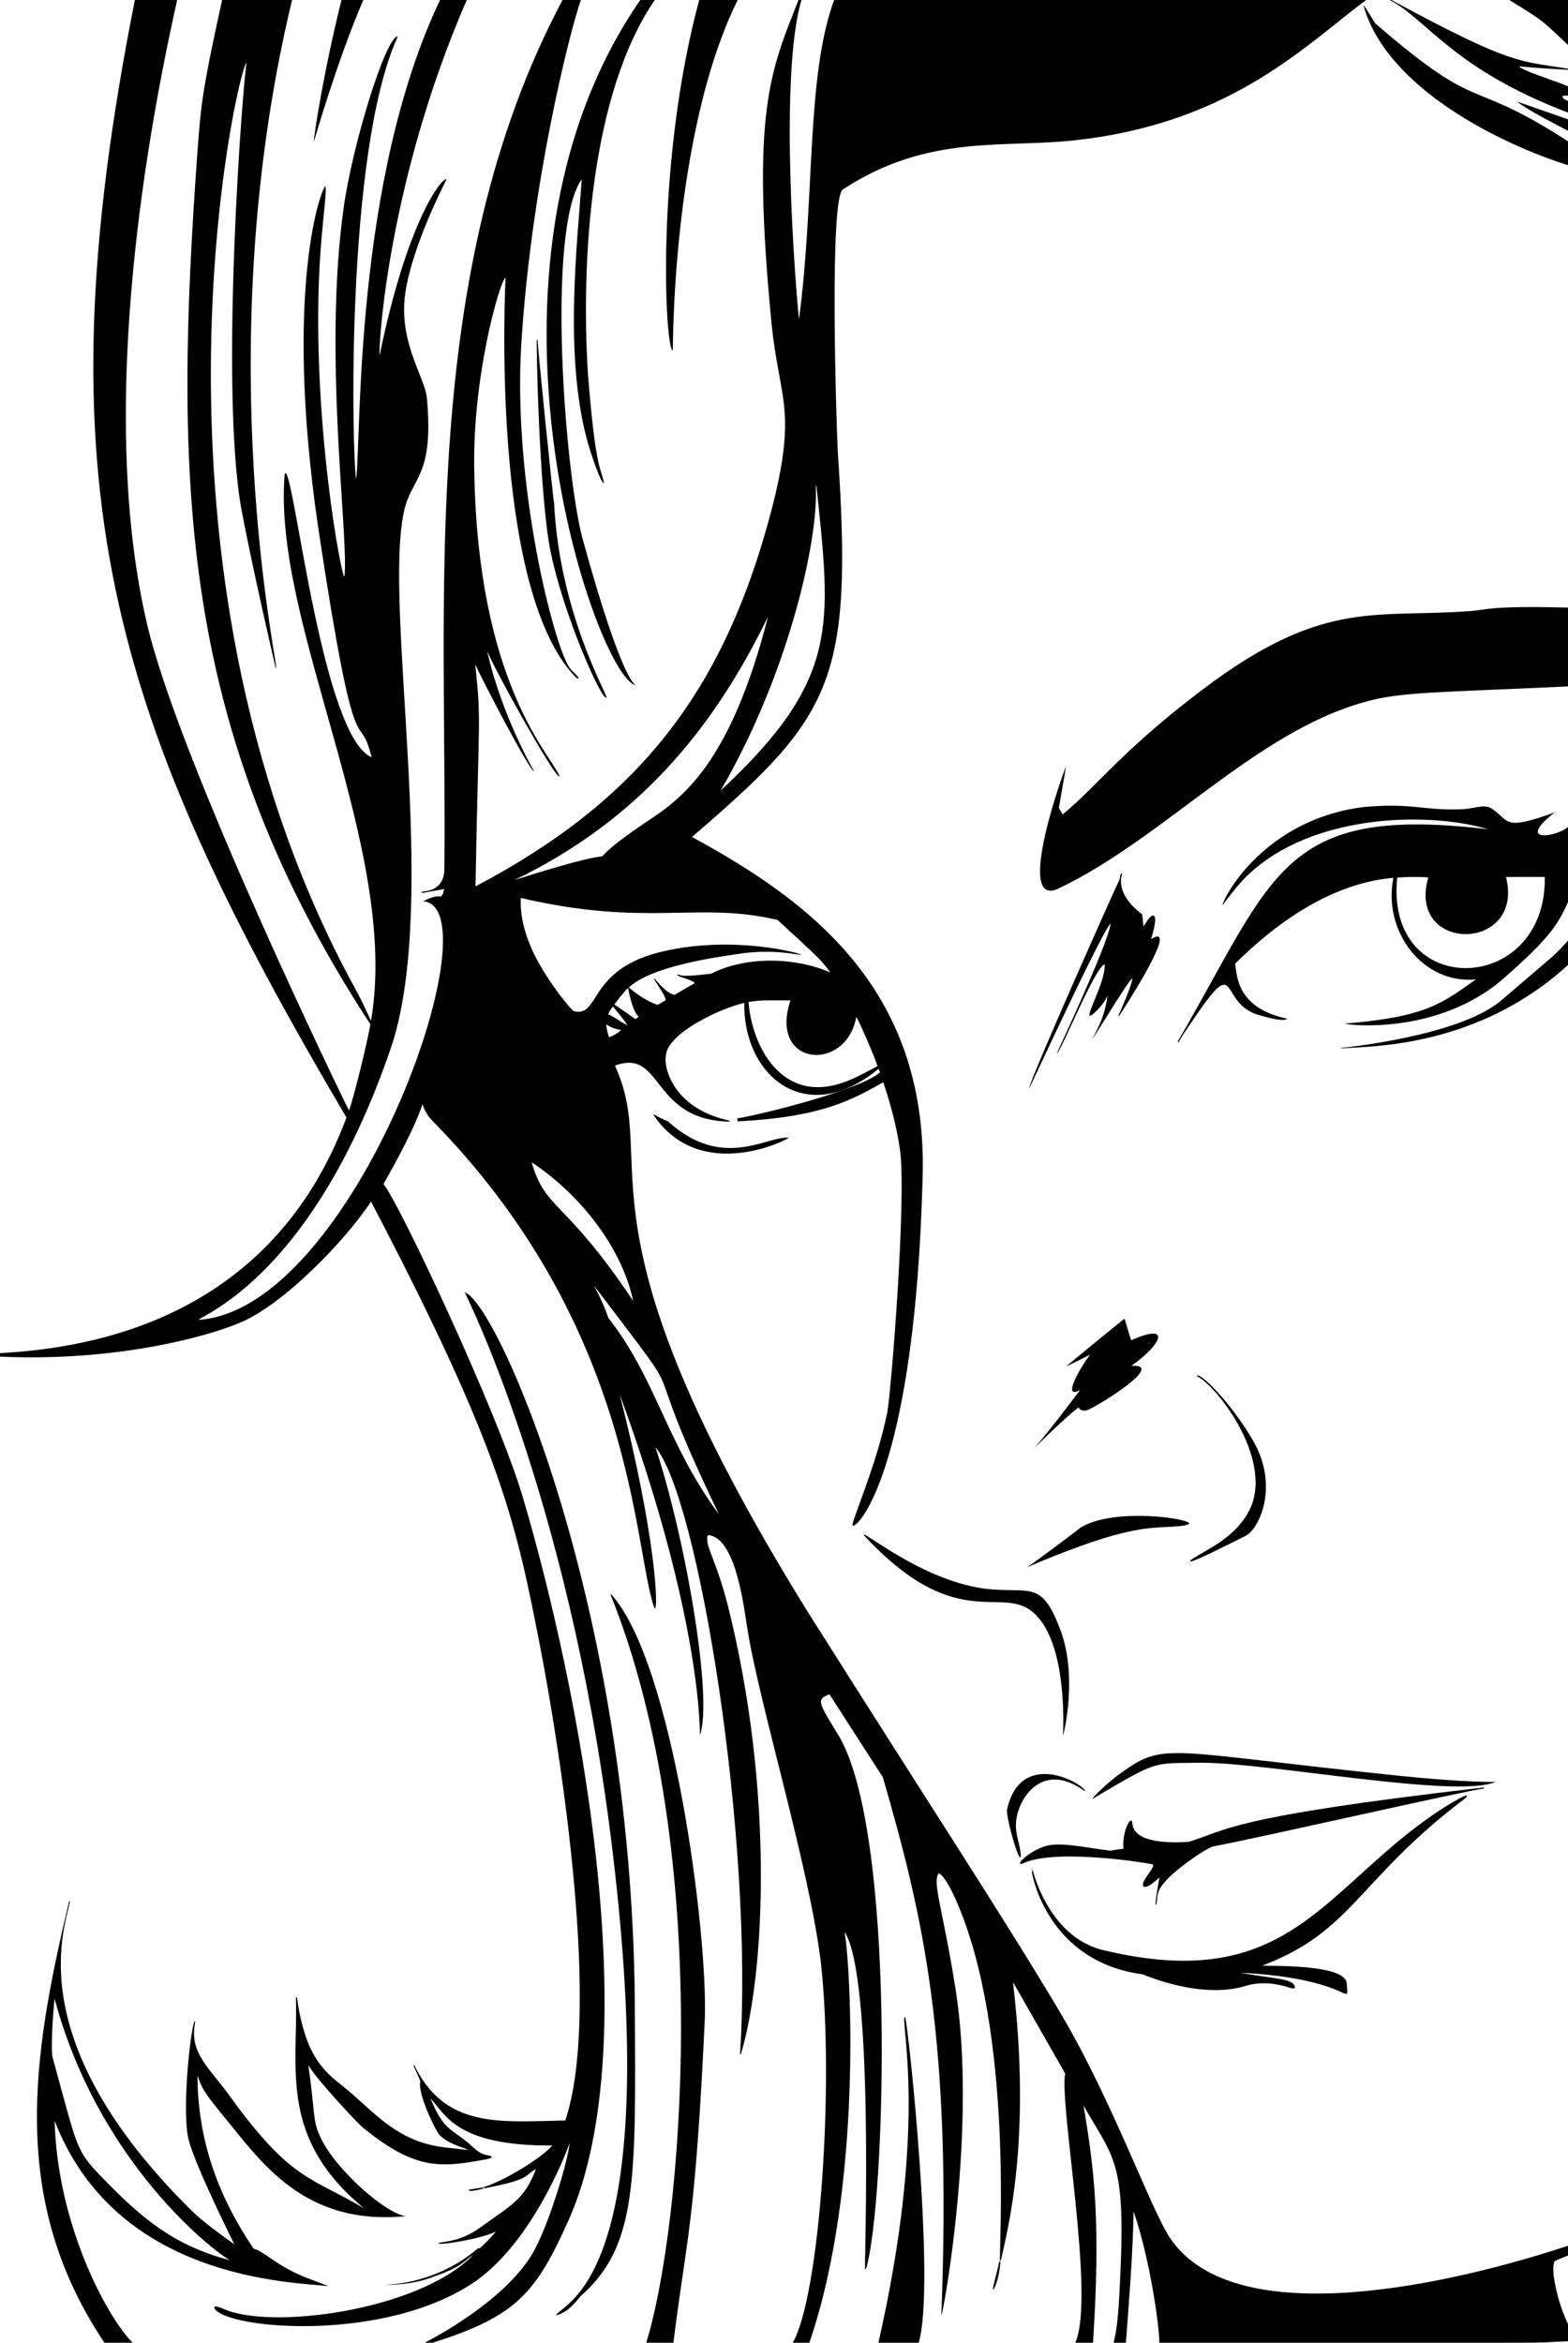 <?xml version="1.0" encoding="utf-8"?>

<!DOCTYPE svg PUBLIC "-//W3C//DTD SVG 1.1//EN" "http://www.w3.org/Graphics/SVG/1.1/DTD/svg11.dtd">
<svg version="1.1" id="Layer_1" xmlns="http://www.w3.org/2000/svg" xmlns:xlink="http://www.w3.org/1999/xlink" x="0px" y="0px"
	 viewBox="0 0 1071.074 1600" enable-background="new 0 0 1071.074 1600" xml:space="preserve">
<g>
	<path d="M92.12,0h28.678c0.012,0.182,0.041,0.545,0.054,0.727c-29.558,132.109-49.887,297.352-20.773,423.88
		c21.427,94.46,137.546,332.816,138.335,333.818c3.499-9.673,12.02-44.564,14.612-58.826
		C121.791,498.81,118.493,329.178,135.021,101.612c2.179-27.036,2.198-36.27,16.707-101.612h47.777
		c-54.747,227.382-13.575,434.67-10.777,455.723l-0.339,0.537c-0.449-1.001-16.643-71.709-23.64-109.198
		c-14.851-85.051,1.308-292.71,3.702-304.339c-6.526,4.645-81.884,338.741,70.079,624.921
		c10.145,18.369,11.068,21.637,14.897,29.545c20.179-117.064-67.175-269.815-59.029-372.43c0.112-0.591,0.062-1.76,0.959-1.537
		c6.717,8.329,25.403,179.867,58.521,194.012c-9.268-37.031-10.011,19.413-36.57-157.306
		c-24.086-164.972,3.007-233.545,4.988-232.678c0.815,2.855-0.671,13.172-2.545,34.314c-9.251,102.679,11.04,221.226,15.223,232.128
		c0.508-0.066,0.264-0.785,0.426-1.103c2.587-28.477-14.686-150.21-0.678-250.43c5.693-41.738,28.076-115.263,36.789-117.459
		c-0.095,0.612-0.19,1.227-0.455,1.789c-35.066,78.57-30.66,283.954-27.773,300.843c3.62-29.391-1.605-203.423,57.293-327.335
		h18.256c-53.272,122.614-60.229,233.544-59.562,242.988c18.843-92.327,42.831-122.316,45.806-120.504
		c0,0-23.772,45.278-28.331,78.397c-4.466,33.271,13.617,56.875,14.86,71.066c4.975,54.122-10.562,53.864-15.603,77.19
		c-14.406,65.135,24.089,263.435-8.186,364.203c-52.745,156.148-128.105,183.924-132.186,188.087
		c106.415-7.166,203.345-281.896,153.496-285.884c8.545-4.572,10.697-3.059,12.128-3.351c1.434-1.244,1.711-3.264,2.178-5
		c-15.952,2.692-12.617,2.481-15.628,2.55c0.211-1.041,1.5-0.735,2.252-0.992c8.339-0.904,13.633-5.902,13.467-15.752
		C305.548,408.287,285.23,186.418,384.26,0h12.504c-8.18,23.648-34.147,127.473-40.756,236.368
		c-5.555,95.319,22.123,203.42,32.859,219.401c2.06,3.187,7.318,6.707,6.021,7.777c-0.934-0.215-1.554-1.025-2.215-1.641
		C333.9,400.054,345.454,190.5,345.302,189.5c-4.179,3.241-22.851,68.966-21.322,132.388c2.324,142.596,50.3,191.466,57.963,207.483
		c0.025,0.264,0.066,0.802,0.087,1.07c-4.381-1.604-42.46-69.825-49.31-85.835c10.227,44.836,31.666,81.169,32.095,82.169
		c-2.698,0.352-35.036-61.558-40.215-73.058c4.277,40.133,2.367,31.274,0.207,151.657
		c109.855-57.941,168.952-130.994,201.926-255.996c18.171-69.573,5.729-76.138,0.43-127.062C512.82,76.119,526.366,48.399,545.45,0
		h2.016c-15.716,53.026-3.78,198.947-1.694,218.145c11.12-84.696,4.685-165.296,24-218.145h363.434
		c-39.751,29.306-90.045,82.688-194.744,95.318c-51.276,6.568-103.147-4.925-162.512,33.942
		c-9.731,4.428-4.598,160.782-3.715,178.583c10.774,158.671-3.814,181.495-99.57,263.793
		c83.522,45.244,162.463,106.6,157.475,235.397c-5.253,189.076-41.491,234.373-47.471,235.074c-0.674-0.983,0.037-2.219,0.24-3.24
		c4.344-13.409,16.775-42.866,23.153-74.219c2.555-12.715,13.422-147.792,8.632-179.959c-2.281-15.504-6.364-30.702-11.347-45.545
		c-20.367,11.287-40.693,23.785-99.512,26.703c-0.087-0.674-0.165-1.335-0.24-1.988c17.969-2.987,83.877-19.456,97.508-31.467
		c-0.343-0.818-0.678-1.624-0.988-2.438c-50.305,41.452-92.574,3.937-91.731-45.004c-15.237,3.356-51.909,20.159-53.504,35.537
		c-1.87,9.715,5.952,36.087,41.45,44.393c0.839,0.149,1.628,0.455,2.43,0.769c-0.207,0.095-0.62,0.289-0.826,0.384
		c-53.578-1.221-44.954-50.573-77.909-38.215c31.877,68.768-34.391,105.691,132.624,374.463
		c87.082,137.823,134.238,209.286,172.963,274.595c34.909,59.616,60.631,132.261,73.607,151.583
		c44.808,66.679,196.269,30.337,271.855,5.31v6.686c-3,1.293-6.112,2.36-9.05,3.777c-3.255,5.095,1.96,28.481,9.05,43.008V1599
		c-36.365,1.323,35.474,1-279.169,1c0.184-9.53-6.02-56.234-17.562-89.669c-0.587,29.93-2.988,59.818-5.277,89.669h-8.417
		c2.24-8.492,2.913-17.298,3.566-26.021c5.763-98.347-1.689-96.628-24.095-135.992c7.778,45.834,11.684,81.163,6.504,162.012
		h-12.103c13.85-30.937-11.12-162.645-6.909-183.859c-13.551-23.635-33.265-58.414-35.678-62.417
		c12.887,107.977-3.693,169.195-8.293,190.211c-0.132,0.037-0.397,0.103-0.533,0.14c-1.151-3.23,10.107-156.02-30.31-246.851
		c-1.949-4.398-7.181-15.754-11.529-17.851c-4.702,5.938,2.633,23.427,11.475,79.264c14.994,94.254-8.706,222.715-9.715,222.769
		c7.17-189.181-12.082-271.22-39.963-367.612c-12.149-18.888-24.38-37.74-36.488-56.657c-9.24,3.355-7.218,5.978,4.727,25.678
		c41.784,63.353,33.461,323.842,20.302,366.608c-0.186,0.062-0.554,0.19-0.74,0.252c-0.38-6.987,6.315-199.13-13.93-230.244
		c4.227,24.297,12.621,173.572-24.074,280.57h-11.347c18.447-31.979,28.39-175.894,19.31-258.645
		c-7.428-64.243-42.172-177.342-50.293-228.913c-2.274-13.476-7.373-60.564-25.818-63.95c-1.009-0.224-2.095,0.723-1.57,2.459
		c-0.501,6.376,6.411,15.79,14.095,45.789c31.312,124.958,25.697,250.064,8.847,306.161l-0.612,0.252
		c9.72-146.929-28.585-380.927-57.748-414.694c20.464,61.642,39.528,171.696,30.347,196.653c0,0,1.953-78.156-54.835-233.016
		c24.765,96.623,26.856,148.744,23.847,146.33c-14.508-39.252-12.102-191.044-151.971-333.24c-2.971-3.174-5.298-6.979-6.55-11.149
		c0,0-3.518,14.187-26.669,54.69c9.159,9.545,77.6,154.383,95.157,213.554c38.038,128.272,85.671,371.13,31.62,493.388
		c-22.528,50.247-35.468,66.13-93.128,84.331h-5.529c1.018-0.385,56.467-28.408,75.087-63.372
		c10.204-18.916,22.768-60.228,24.017-73.004c-2.977,8.278-25.371,66.488-63.686,93.979
		c-61.833,43.158-171.646,33.052-178.888,18.864c-1.046-2.223,3.428-0.776,5.764,0.248c31.938,14.845,133.693,1.425,170.731-36.508
		c-5.099,2.743-6.71,7.876-26.298,14.438c-14.744,6.224-32.862,5.955-33.872,5.723c0,0,32.424,0.561,61.558-23.12
		c1.05-0.81,2.029-2.021,3.479-1.913c3.859-3.533,7.525-7.285,10.888-11.289c-10.184,5.16-39.586,9.763-39.525,7.988
		c4.975-1.622,14.965-0.563,29.661-11.364c21.24-15.247,29.528-18.986,37.153-39.256c-8.462,4.581-3.296,7.047-35.008,13.07
		c-0.31-0.231-0.612-0.442-0.909-0.636c17.592-5.692,41.991-22.048,47.041-28.537c-65.69,0.321-72.739-21.166-83.182-32.231
		c9.484,23.099,14.498,20.188,28.273,32.632c2.574,2.318,5.223,4.818,8.665,5.736c1.657,0.653,3.702,0.401,5.062,1.703
		c-1.045,1.223-2.752,1.277-4.207,1.653c-30.032,5.365-47.509,8.133-84.182-21.942c-4.413-3.755-32.182-33.651-37.025-42.521
		c4.814,33.441,2.666,37.797,8.521,49.851c10.271,21.719,44.465,51.777,58.095,53.368c-70.423,6.871-99.613-38.25-124.888-68.731
		c-13.173-16.13-14.457-18.63-17.467-27.492c0.169,46.563,15.595,84.799,38.335,118.38c7.748,2.123,14.123,10.635,34.029,19.074
		c5.711,2.202,11.455,4.335,17.149,6.587c-24.865-2.897-144.92-4.174-187.062-112.959c1.724,69.553,34.633,132.509,53.231,151.583
		H71.335c-64.869-96.871-49.779-193.907-24.153-301.335l0.665-0.198c-3.971,19.453-33.922,95.937,83.364,211.657
		c6.179,6.262,23.188,18.769,29.256,22.909c0.021,0.178,0.058,0.537,0.079,0.715c0,0-26.861-53.592-31.785-72.599
		c-4.67-20.495,1.243-73.428,3.963-80.467c0.165-0.029,0.5-0.078,0.665-0.107c-4.263,21.173,8.116,29.834,23.186,50.422
		c42.48,59.017,56.295,55.759,92.169,77.277c-58.262-48.079-45.187-94.613-46.599-144.231c0.169,0.029,0.512,0.087,0.682,0.116
		c6.562,47.364,23.423,53.136,38.405,66.525c17.366,15.427,31.779,30.858,58.388,35.318c4.403,0.777,17.923,1.932,18.525,2.322
		l-0.153-0.322c0.731,0.095,1.479,0.198,2.227,0.269c-6.868-2.45-14.207-4.641-19.632-9.769
		c-2.595-2.326-13.148-24.133-13.632-33.715c-0.626-4.861,2.252,0.552-3.901-12.764c-0.273-0.661-0.76-1.376-0.264-2.029
		c21.118,44.204,59.442,39.051,103.359,38.207c24.476-73.037-2.421-246.204-16.806-321.711
		c-16.787-85.722-25.611-133.454-115.897-305.86c-18.628,28.186-60.34,70.275-88.612,82.331
		C141.157,913.248,78.424,930.076,0,926.529v-2.388c110.136-5.803,197.133-54.892,236.661-160.892
		C75.745,490.284,26.073,333.113,92.12,0 M557.335,335.521c0.7,39.59-20.896,128.654-65.103,204.438
		c81.665-76.069,75.445-112.414,65.417-208.537C556.988,332.678,557.455,334.157,557.335,335.521 M524.62,421.14
		c-37.607,77.438-89.069,139.275-173.335,179.979c101.563-32.658,28.285,2.292,89.43-39.256
		C464.507,546.243,498.511,523.465,524.62,421.14 M363.025,647.674c8.777,20.208,27.436,42.575,28.983,42.909
		c18.123,4.657,9.197-29.191,61.215-40.884c48.212-11.082,93.727,1.339,94.157,2.388c-3.018,0.183-19.489-4.405-44.062-0.446
		c-18.422,2.738-58.37,8.644-73.798,22.731c5.847,4.984,12.38,9.388,19.661,11.955c1.855-1.025,3.657-2.149,5.467-3.256
		c0.392-2.235-7.201-13.156-8.05-14.512l0.562-0.161c1.74,1.807,8.065,10.115,13.607,11.054c4.483-2.587,8.938-5.231,13.45-7.773
		c1.45-1.958-12.891-4.826-11.508-6.066c3.312-0.133-1.12,2.322,23.062-0.603c26.099-13.274,60.988-10.169,81.459-0.748
		c-5.839-8.128-7.016-9.25-36.029-35.917c-54.384-13.038-88.657,5.187-175.426-15.078
		C355.132,625.124,358.314,636.876,363.025,647.674 M427.112,676.641c-2.579,3.037-5.091,6.136-7.475,9.326
		c4.785,3.306,9.558,6.628,14.297,9.996c0.793-0.492,1.674-0.884,2.31-1.591c-3.894-3.56-6.052-13.894-7.219-19.463
		C428.207,675.244,427.711,676.029,427.112,676.641 M511.318,684.306c2.037,26.725,17.5,57.446,46.103,58.182
		c16.372,0.545,31.588-8.999,41.975-14.343c-0.876-3.765-12.574-31.158-14.496-33.545c-6.849,38.024-59.987,34.115-44.963-11.355
		C519.993,683.082,519.355,683.17,511.318,684.306 M418.62,687.388c-1.174,1.769-2.541,3.475-3.281,5.488
		c2.134,0.173,8,4.698,13.103,7.339C428.423,699.043,419.385,688.278,418.62,687.388 M414.054,699.574
		c0.244,2.996,0.983,5.95,1.959,8.785c3.095-1.025,5.95-2.723,8.38-4.897C420.686,702.996,417.128,701.698,414.054,699.574
		 M363.207,793.806c9.449,33.125,22.339,24.469,69.264,94.595C424.498,850.846,395.09,814.935,363.207,793.806 M405.847,878.165
		c3.715,7.041,7.153,14.26,9.645,21.835c32.677,41.567,39.57,85.305,75.62,134.289C429.246,905.375,480.189,976.155,405.847,878.165
		 M37.182,1365.512c-1.878,19.487-2.209,36.905-1.178,39.913c16.887,61.263,15.638,62.86,32.413,80.331
		c29.9,31.044,50.998,47.752,88.504,57.921c-18.549-11.572-91.119-72.297-119.574-178.438
		C37.306,1365.31,37.223,1365.442,37.182,1365.512z"/>
	<path d="M233.289,0h14.884c-17.722,40.943-33.773,96.835-33.773,96.835C214.086,94.292,221.353,47.296,233.289,0z"/>
	<path d="M437.38,0h9.909c-44.46,64.579-50.293,180.171-45.756,254.095c5.464,70.208,9.413,65.372,10.959,75.826
		c-1.913,0.542-7.894-17.811-9.202-21.727c-19.226-59.985-8.597-144.229-5.922-185.864c-24.372,34.716-11.48,200.344,0.521,245.413
		c27.838,101.19,36.641,100.26,36.641,100.26C408.383,464.861,309.47,184.931,437.38,0z"/>
	<path d="M477.616,0h26.302c-32.394,65.099-43.451,166.357-44.368,239.347C454.343,239.326,447.402,112.042,477.616,0z"/>
	<path d="M949.281,0h1.913l-0.281,0.244c83.001,44.941,87.047,41.137,120.161,46.707v0.723c-11.169-0.661-22.351-1.198-33.479-2.388
		c3.329,3.422,18.056,7.393,33.479,13.661v6.409c-1.264-0.145-2.537-0.186-3.744,0.219c-0.136,2.091,2.302,2.616,3.744,3.434v7.888
		C992.157,46.812,975.214,13.608,949.281,0z"/>
	<path d="M1030.988,0h40.087v30.69C1052.265,13.222,1056.588,15.812,1030.988,0z"/>
	<path d="M931.322,3.632c0.524-0.246,7.755,11.819,8.062,12.31c74.383,64.307,61.421,35.208,131.69,80.562v15.913l-0.103,0.384
		C1026.023,98.663,947.267,60.635,931.322,3.632z"/>
	<path d="M1036.298,69.43c1.183,0.281,33.775,11.729,34.777,12.083v7.777C1063.205,85.281,1043.211,74.995,1036.298,69.43z"/>
	<path d="M366.715,231.921c0.116,0.012,0.347,0.037,0.459,0.05c0.05,4.387,10.656,109.775,11.318,111.413
		c3.551,73.963,35.238,128.787,35.835,132.913c-2.6,4.012-29.477-55.946-38.455-100.649
		C368.189,335.901,366.175,233.161,366.715,231.921z"/>
	<path d="M1071.074,414.971v53.831c-89.125,4.174-114.016,3.619-138.405,10.5c-75.168,20.533-138.314,93.715-209.711,127.545
		c-30.521,14.389,4.268-82.446,5.269-83.293c0,0-3.232,18.023-4.926,28.141c0.669,1.574,1.756,2.992,2.603,4.504
		c23.844-19.44,42.58-46.405,103.079-90.847c76.475-55.468,111.261-43.413,174.306-47.93
		C1016.031,416.605,1016.143,413.562,1071.074,414.971z"/>
	<path d="M931.62,551.153c32.789-2.916,40.329,2.352,65.26,1.603c12.018-0.301,17.039-4.421,22.996,0.083
		c11.399,8.127,7.314,14.647,42.099,1.988c-27.301,21.381,1.43,16.818,9.099,9.938v51.318
		c-7.017,15.948-13.552,25.278-42.769,51.083c-45.577,40.961-110.43,32.728-109.43,31.888c56.057-4.558,66.447-14.154,89.318-30.165
		c-36.022,3.522-63.78-32.454-56.401-69.364c-41.123,3.488-79.065,29.627-108.132,58.694c1.442,6.681,0.075,30.119,35.707,37.545
		c-2.758,2.461-15.977-1.54-19.707-2.607c-28.209-8.014-12.051-45.133-46.136,5.496c-2.926,4.376-6.033,8.641-8.541,13.281
		c-0.153-0.095-0.459-0.285-0.607-0.38c66.763-114.722,70.58-162.007,212.157-145.194c-41.805-12.577-126.042-10.765-168.913,36.19
		c-5.042,5.667-12.702,15.855-12.702,15.855C836.7,610.681,865.015,559.411,931.62,551.153 M1028.723,598.938
		c12.981,51.593-67.973,52.402-53.099,0.331c-7.054-0.595-14.157-0.393-21.211,0.062c-8.638,84.147,102.069,80.908,100.822-0.426
		C1046.397,598.93,1037.558,598.859,1028.723,598.938z"/>
	<path d="M764.748,600.814c0.426-1.504,0.116-3.884,1.789-4.62c0.18,1-6.176,13.278,13.674,28.302
		c0.347,2.723,0.5,5.475,0.826,8.211c1.669-2.034,4.078-7.19,6.595-7.434c3.512,0.354-0.395,12.909-1.38,16.132
		c21.3-13.183-21.093,51.506-21.876,52.517l-0.578,0.153c-0.003-0.033,9.438-20.708,9.723-26.095
		c-3.022,2.145-26.825,41.595-27.182,41.384c0.663-2.011,8.349-13.425,10.128-29.252c-2.087,4.711-5.591,8.607-9.347,12.062
		c-9.867,8.267,8.251-20.091,7.467-33.707c-7.104,2.741-30.061,60.59-32.769,61.029c0,0,35.375-75.451,36.851-88.769
		c-5.313,3.939-55.388,112.74-55.806,112.831C702.988,738.484,763.738,601.904,764.748,600.814z"/>
	<path d="M1071.074,642.351v16.698c-62.052,56.672-135.007,55.405-153.285,56.88c-0.599-0.12-1.521,0.409-1.868-0.207
		c0,0,81.415-7.837,109.959-32.831C1067.106,647.565,1061.083,653.326,1071.074,642.351z"/>
	<path d="M446.264,761.244c0.165,0,0.496,0,0.665,0c1.064,0.703,7.958,4.317,9.149,4.426c37.265,33.985,67.389,10.203,82.653,11.293
		C539.14,777.963,478.176,809.183,446.264,761.244z"/>
	<path d="M317.364,882.533c22.535,7.473,113.706,214.041,116.252,483.161c0.698,123.713,2.171,168.257-37.388,202.802
		c-4.186,5.554-9.397,11.157-16.434,12.76c4.303-8.831,75.708-23.619,37.289-327.917
		C387.387,1020.07,317.364,882.533,317.364,882.533z"/>
	<path d="M768.186,900.574c1.397,4.955,2.95,9.868,4.442,14.798c27.797-12.31,21.194,2.62,0.182,17.471
		c24.506-1.625-23.807,28.056-30.145,30.223c-2.045,0.69-5.012,0.529-5.789-1.888c-7.14,4.805-31.004,28.397-31.004,28.397
		s7.526-7.683,32.021-40.351c-12.19,7.055-1.771-12.804,6.764-24.066c-5.459,2.653-10.806,5.587-16.359,8.054
		C729.787,931.775,766.03,902.112,768.186,900.574z"/>
	<path d="M817.488,939.731c1.113-3.518,22.516,16.633,38.839,44.835c17.819,31.502,3.071,60.359-5.397,64.314
		c-3.146,1.591-34.222,17.416-37.649,17.603c-0.525-0.777,0.384-1.124,0.876-1.504c9.993-6.772,28.111-13.994,38.099-31.339
		C872.007,1000.037,832.654,947.642,817.488,939.731z"/>
	<path d="M812.455,1040.442c-0.884,1.037-2.326,1.157-3.566,1.422c-14.314,2.189-21-0.716-48.967,6.938
		c-25.572,7.169-58.694,21.756-58.694,21.756c4.116-2.248,37.293-27.492,37.293-27.492
		C761.165,1029.641,811.24,1036.87,812.455,1040.442z"/>
	<path d="M590.095,1047.946c4.484,1.083,45.66,34.575,87.996,37.595c26.759,1.999,34.138-5.388,46.703,28.88
		c10.802,30.137,2.645,67.095,1.289,71.021c0,0,3.835-58.826-17.793-81.76c-22.334-24.265-51.906,15.109-116.707-53.554
		C591.045,1049.426,590.095,1048.909,590.095,1047.946z"/>
	<path d="M416.988,1088.835l0.649,0.198c42.09,46.58,66.086,231.807,63.789,290.492c-6.666,141.845-12.609,148.897-21.442,220.475
		h-18.372l-0.095-0.256C465.689,1521.991,488.637,1267.105,416.988,1088.835z"/>
	<path d="M954.512,1212.669c48.052,4.981,67.05,4.277,67.05,4.277c-26.349,11.726-154.483-13.058-200.479-13.058
		c-34.672,0.488-29.477-1.927-72.959,23.574c-0.603,0.331-1.037,1.074-1.806,0.971c0.304-1.189,10.011-10.976,20.661-18.484
		C796.226,1189.545,796.64,1196.289,954.512,1212.669z"/>
	<path d="M741.194,1223.484c-29.886-22.208-46.97,6.377-47.227,22.401c-0.331,7.471,3.112,14.459,3.326,21.868
		c-0.881,6.031-10.553-27.35-9.326-32.219C697.661,1193.205,741.567,1218.957,741.194,1223.484z"/>
	<path d="M1013.554,1220.793c0.062,0.173,0.186,0.521,0.248,0.698c-9.936,0.858-153.583,33.676-184.826,39.492
		c-2.945,0.137-22.315,12.756-31.769,22.587c-7.63,8.252-6.195,10.193-7.231,17.149c-0.165,0.025-0.488,0.078-0.649,0.103
		c0.39-6.868,2.262-16.336,2.773-18.645c-11.161,10.203-12.374,6.215-10.855,2.81c2.151-4.405,6.269-8.311,6.595-11.516
		c-1-0.723-64.839-11.239-87.975-1.318c-1.029,0.339-2.087,1.099-3.194,0.686c-0.051-2.853,12.132-11.958,21.93-12.888
		c10.336-1.114,25.808,2.321,40.087,4.012c2.905-0.467,5.802-1.128,8.76-1.273c-1.23-9.327,4.012-22.237,5.868-18.686
		c0.676,1.234-3.154,16.559,38.682,13.905C838.053,1250.045,838.443,1240.936,1013.554,1220.793z"/>
	<path d="M1002.045,1226.859c-0.814,1.223-2.19,1.979-3.289,2.938c-70.935,54.047-75.123,89.483-136.459,112.624
		c5.344,0.502,56.862-1.189,57.603,12.145c1.104,18.161,5.262-3.269-72.818-7.293c24.566,4.525,36.945,3.835,37.459,10.161
		c-0.703,1.227-2.434,0.248-3.533,0.078c-9.426-3.07-19.719-4.186-29.364-1.45c-31.372,10.08-70.463-7.633-71.463-7.74
		c-64.502-8.631-75.429-68.167-75.269-69.921c0.434-1.087,0.021-2.24-0.078-3.331c0,0,10.366,48.199,49.525,56.971
		c126.819,30.15,149.496-42.508,227.859-94.889C984.911,1235.384,1002.908,1223.778,1002.045,1226.859z"/>
	<path d="M617.744,1377.595l0.525-0.046c2.159,5.455,21.035,183.496,9.285,222.45h-27.198l-0.289-0.169
		C632.94,1455.223,616.273,1387.54,617.744,1377.595z"/>
	<path d="M320.628,1495.471c3-0.616,6.054-0.926,9.058-1.529c0.289,0.198,0.578,0.417,0.876,0.653
		C318.728,1497.888,319.628,1495.398,320.628,1495.471z"/>
	<path d="M682.641,1544.368c0.24,0.198,0.492,0.417,0.756,0.649c-0.719,6.273-1.587,12.698-4.508,18.38l-0.595,0.165
		C678.134,1561.557,681.133,1551.887,682.641,1544.368z"/>
</g>
</svg>

